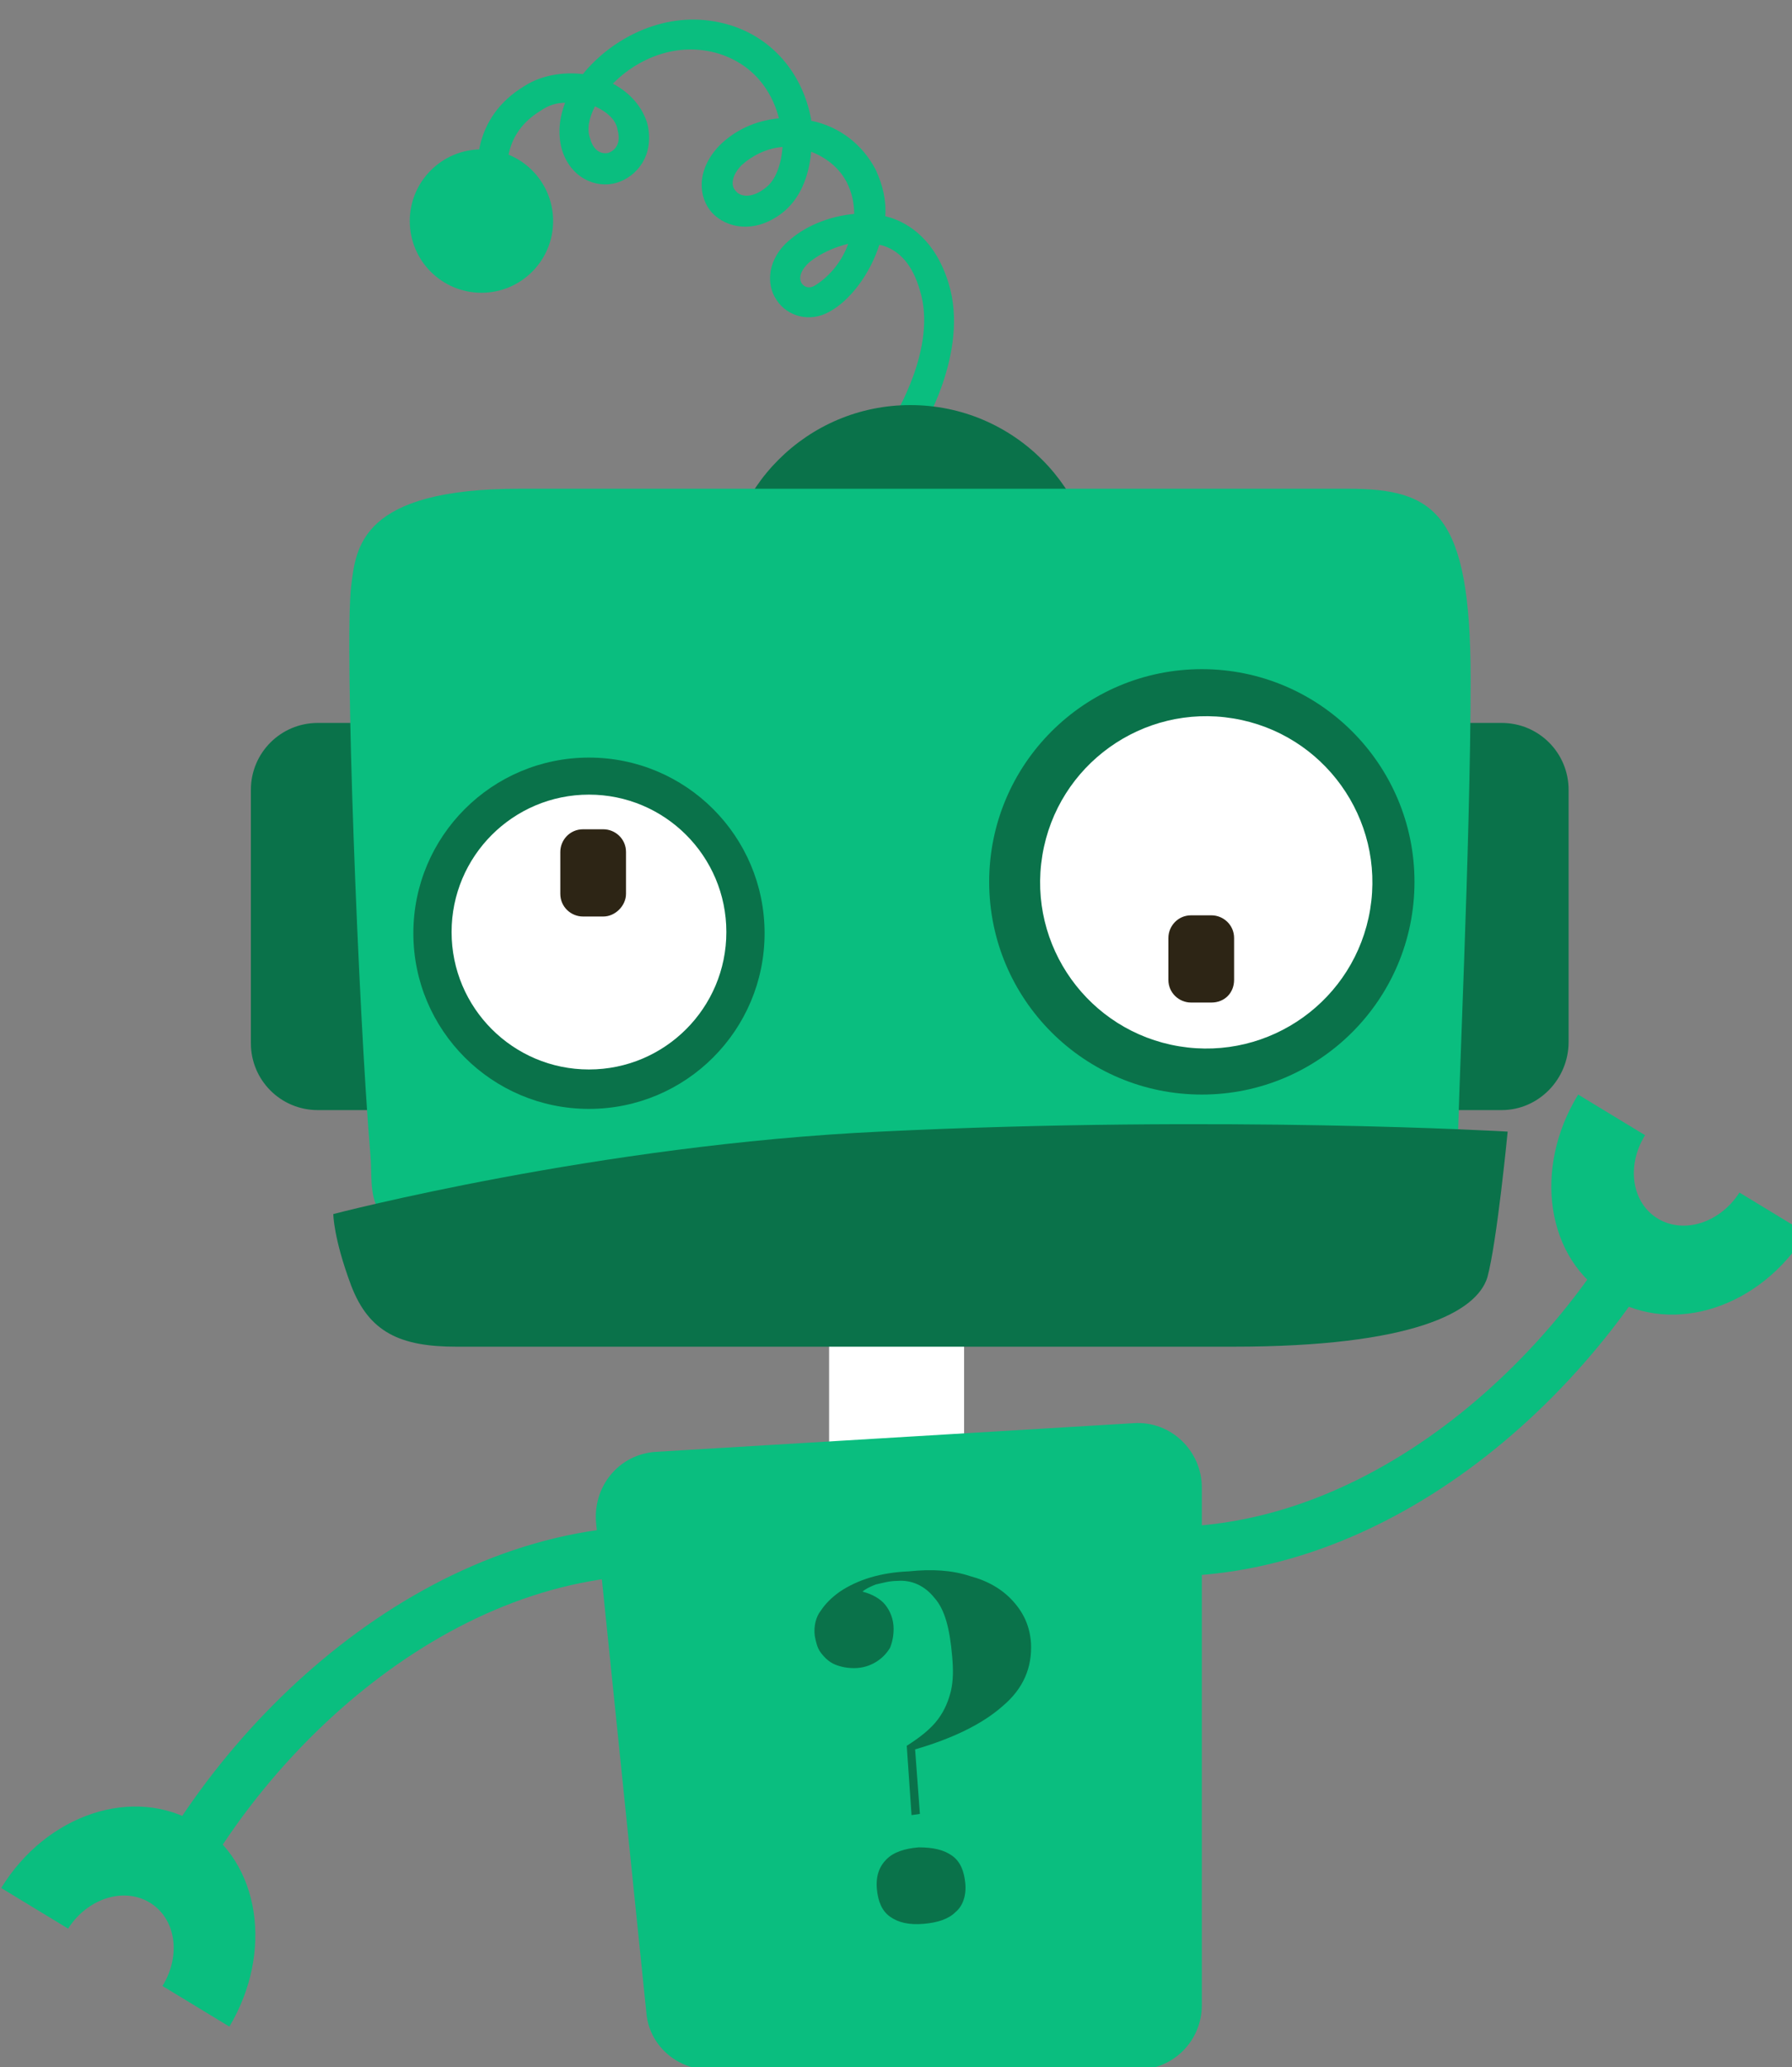 <?xml version="1.0" encoding="utf-8"?>
<!-- Generator: Adobe Illustrator 25.4.1, SVG Export Plug-In . SVG Version: 6.00 Build 0)  -->
<svg version="1.1" id="Laag_1" xmlns="http://www.w3.org/2000/svg" xmlns:xlink="http://www.w3.org/1999/xlink" x="0px" y="0px"
	 viewBox="0 0 150 173" style="enable-background:new 0 0 150 173;" xml:space="preserve">
<rect x="0" y="0" width="150" height="173" fill="#808080" stroke="none"/>
<style type="text/css">
	.st0{fill:#0ABE7F;}
	.st1{fill:#FFFFFF;}
	.st2{fill:#0A724A;}
	.st3{fill:#2D2515;}
</style>
<g>
	<g>
		<path class="st0" d="M76.9,36.4L74.8,35c0-0.1,3.7-5.9,2.2-10.7c-0.6-2.1-1.7-3.4-3.3-3.8c0,0-0.1,0-0.1,0
			c-0.8,2.5-2.5,4.7-4.2,5.6c-1.6,0.9-3.5,0.4-4.4-1c-0.9-1.3-0.8-3.5,1.2-5.1c1.3-1.1,3.2-1.9,5.3-2.1c0-0.9-0.2-1.8-0.6-2.6
			c-0.6-1.2-1.7-2.1-3-2.6c-0.2,2.2-1,4-2.4,5.1c-2.3,1.8-4.7,1.3-5.9,0c-1.1-1.2-1.4-3.5,0.6-5.6c1.3-1.3,3-2.1,5-2.3
			c-0.4-1.6-1.6-4.3-5-5.4c-3.6-1.1-6.9,0.5-8.8,2.4c0,0-0.1,0.1-0.1,0.1c1.5,0.8,2.5,2,2.9,3.4c0.6,2.6-0.9,4.4-2.6,4.9
			c-1.7,0.5-3.9-0.4-4.6-2.9c-0.3-1.2-0.2-2.5,0.3-3.8c-0.7,0-1.4,0.2-2.1,0.7c-3.1,1.9-2.7,4.9-2.7,4.9l-2.5,0.4
			c0-0.2-0.6-4.7,3.9-7.4c1.4-0.9,3.2-1.2,4.9-1c0.3-0.4,0.6-0.7,1-1.1c2.5-2.4,6.7-4.4,11.3-3c3.6,1.1,6.1,4.1,6.8,7.9
			c0,0,0,0.1,0,0.1c2.4,0.5,4.3,2,5.4,4.1c0.6,1.3,0.9,2.6,0.8,3.9c0.1,0,0.3,0.1,0.4,0.1c1.6,0.5,3.8,1.9,4.9,5.5
			C81.2,29.5,77.1,36.1,76.9,36.4z M71,20.4c-1.2,0.3-2.3,0.8-3.2,1.5c-0.7,0.6-1,1.3-0.7,1.8c0.2,0.3,0.6,0.5,1.1,0.2
			C69.2,23.3,70.4,22.1,71,20.4z M65.5,12.3c-1.3,0.1-2.5,0.7-3.4,1.5c-0.8,0.8-1,1.7-0.5,2.2c0.4,0.5,1.4,0.6,2.5-0.3
			C64.9,15.1,65.4,13.8,65.5,12.3z M49.8,8.9c-0.5,1-0.7,1.9-0.4,2.7c0.3,1.1,1,1.3,1.5,1.2c0.6-0.2,1.1-0.8,0.8-1.9
			C51.6,10.1,50.9,9.4,49.8,8.9z"/>
		<circle class="st0" cx="40.3" cy="18.5" r="6"/>
	</g>
	<g>
		<g>
			<path class="st0" d="M63.2,128.6c-20.3-4.7-39.5,9.3-49.5,25.8c-1.4,2.3,2.2,4.4,3.6,2.1c8.9-14.8,26.4-28.1,44.8-23.9
				C64.7,133.2,65.8,129.2,63.2,128.6L63.2,128.6z"/>
			<path class="st0" d="M19.2,169.6l-5.6-3.4c1.6-2.6,1.1-5.7-1.1-7c-2.2-1.3-5.2-0.3-6.8,2.2l-5.6-3.4c3.8-6.2,11.1-8.6,16.4-5.4
				C21.8,155.8,22.9,163.4,19.2,169.6z"/>
		</g>
		<g>
			<path class="st0" d="M89.6,131c20.3,4.7,39.5-9.3,49.5-25.8c1.4-2.3-2.2-4.4-3.6-2.1c-8.9,14.8-26.4,28.1-44.8,23.9
				C88.1,126.4,87,130.4,89.6,131L89.6,131z"/>
			<path class="st0" d="M132.1,91.6l5.6,3.4c-1.6,2.6-1.1,5.7,1.1,7c2.2,1.3,5.2,0.3,6.8-2.2l5.6,3.4c-3.8,6.2-11.1,8.6-16.4,5.4
				C129.4,105.4,128.3,97.8,132.1,91.6z"/>
		</g>
		<rect x="69.4" y="108.9" class="st1" width="11.3" height="13.4"/>
		<circle class="st2" cx="76.2" cy="49.5" r="15.6"/>
		<path class="st2" d="M31.8,92.9h-5.2c-3.1,0-5.6-2.5-5.6-5.6V66.1c0-3.1,2.5-5.6,5.6-5.6h5.2c3.1,0,5.6,2.5,5.6,5.6v21.1
			C37.5,90.3,34.9,92.9,31.8,92.9z"/>
		<path class="st2" d="M125.7,92.9h-5.2c-3.1,0-5.6-2.5-5.6-5.6V66.1c0-3.1,2.5-5.6,5.6-5.6h5.2c3.1,0,5.6,2.5,5.6,5.6v21.1
			C131.3,90.3,128.8,92.9,125.7,92.9z"/>
		<path class="st0" d="M31,96.6c-1-11.9-2.2-42.9-1.6-47.6c0.4-3.2,0.8-8.1,14.1-8.1c7.7,0,16.5,0,31.1,0c43.8,0,31,0,38.2,0
			c7.3,0,10.3,2,10.3,15.9c0,13.9-1.1,36-1.1,40.4c0,4.5,0,6.4-11.2,6.4c-11.2,0-63.6,0-72.2,0S31.3,99.7,31,96.6z"/>
		<path class="st2" d="M27.9,101.6c0,0,22.2-5.8,45.8-6.9c28.7-1.4,52.5,0,52.5,0s-0.9,9.3-1.7,12.2c-0.9,2.9-6.2,5.8-21.3,5.8
			s-60.3,0-65,0s-7.3-1.2-8.8-5.1C27.9,103.6,27.9,101.6,27.9,101.6z"/>
		<g>
			<circle class="st2" cx="49.3" cy="78.1" r="14.7"/>
			<circle class="st1" cx="49.3" cy="78" r="11.5"/>
		</g>
		<g>
			<circle class="st2" cx="100.6" cy="73.8" r="17.8"/>
			
				<ellipse transform="matrix(0.163 -0.987 0.987 0.163 11.584 161.385)" class="st1" cx="100.9" cy="73.9" rx="13.9" ry="13.9"/>
		</g>
		<path class="st3" d="M50.5,76.7h-1.7c-1,0-1.9-0.8-1.9-1.9v-3.5c0-1,0.8-1.9,1.9-1.9h1.7c1,0,1.9,0.8,1.9,1.9v3.5
			C52.4,75.8,51.5,76.7,50.5,76.7z"/>
		<path class="st3" d="M101.4,83.9h-1.7c-1,0-1.9-0.8-1.9-1.9v-3.5c0-1,0.8-1.9,1.9-1.9h1.7c1,0,1.9,0.8,1.9,1.9v3.5
			C103.3,83.1,102.5,83.9,101.4,83.9z"/>
		<path class="st0" d="M54.9,121.5l40-2.4c3.1-0.2,5.7,2.3,5.7,5.4v43.3c0,3-2.4,5.4-5.4,5.4H59.4c-2.8,0-5.1-2.1-5.3-4.8l-4.2-40.9
			C49.6,124.4,51.8,121.7,54.9,121.5z"/>
		<g>
			<path class="st2" d="M81.2,131.9c1.5,0.4,2.7,1.1,3.6,2.1s1.4,2.1,1.5,3.5c0.1,2-0.6,3.8-2.4,5.3c-1.7,1.5-4.2,2.7-7.3,3.6
				l0.4,5.4l-0.7,0.1l-0.4-5.8c1.1-0.7,2-1.4,2.6-2.2c0.6-0.8,0.9-1.6,1.1-2.4c0.2-0.9,0.2-1.8,0.1-2.9c-0.2-2.3-0.6-3.9-1.5-4.9
				c-0.8-1-1.9-1.5-3.1-1.4c-0.7,0-1.3,0.2-1.8,0.3c-0.5,0.2-0.9,0.4-1.1,0.6c0.8,0.2,1.5,0.6,1.9,1.1c0.4,0.5,0.7,1.2,0.7,2
				c0,0.6-0.1,1.1-0.3,1.6c-0.3,0.5-0.7,0.9-1.2,1.2c-0.5,0.3-1.1,0.5-1.8,0.5c-0.6,0-1.1-0.1-1.6-0.3c-0.5-0.2-0.9-0.6-1.2-1
				c-0.3-0.4-0.4-0.9-0.5-1.4c-0.1-0.8,0.1-1.6,0.5-2.1c0.4-0.6,0.9-1.1,1.6-1.6c1.5-1,3.4-1.6,5.8-1.7
				C78,131.3,79.7,131.4,81.2,131.9z M79.7,155.3c0.7,0.5,1,1.3,1.1,2.3c0.1,1-0.2,1.9-0.8,2.4c-0.6,0.6-1.5,0.9-2.7,1
				c-1.2,0.1-2.1-0.1-2.8-0.6c-0.7-0.5-1-1.3-1.1-2.3c-0.1-1.1,0.2-1.9,0.8-2.5c0.6-0.6,1.5-0.9,2.7-1
				C78.1,154.6,79,154.8,79.7,155.3z"/>
		</g>
	</g>
</g>
</svg>
